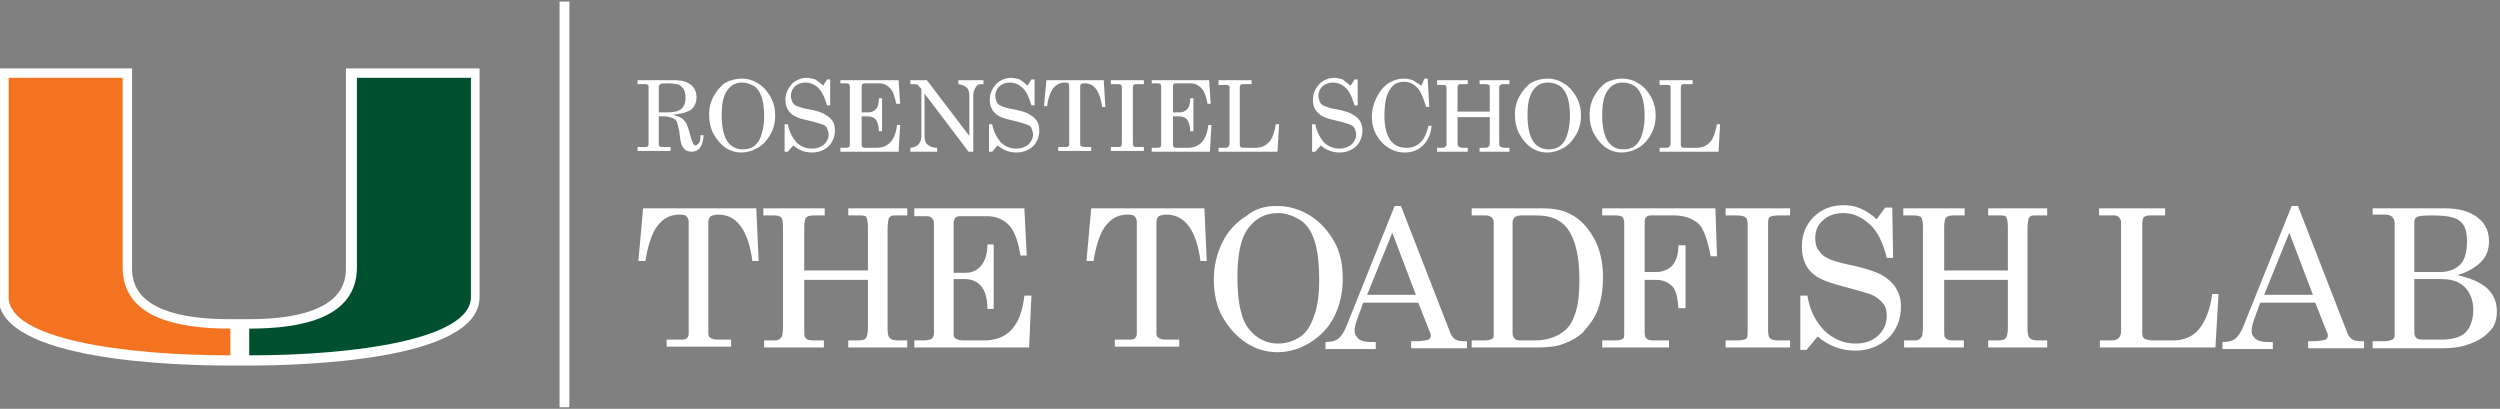 <?xml version="1.0" encoding="UTF-8"?>
<svg id="Layer_1" xmlns="http://www.w3.org/2000/svg" xmlns:xlink="http://www.w3.org/1999/xlink" version="1.1" viewBox="0 0 318 52">
  <rect x="0" y="0" width="318" height="52" fill="#808080" stroke="none"/>
  <!-- Generator: Adobe Illustrator 29.1.0, SVG Export Plug-In . SVG Version: 2.1.0 Build 142)  -->
  <defs>
    <style>
      .st0, .st1 {
        fill: none;
      }

      .st2 {
        fill: #005030;
      }

      .st3 {
        clip-path: url(#clippath-1);
      }

      .st4 {
        clip-path: url(#clippath-3);
      }

      .st5 {
        clip-path: url(#clippath-2);
      }

      .st6 {
        fill: #fff;
      }

      .st1 {
        stroke: #fff;
        stroke-width: 1.25px;
      }

      .st7 {
        fill: #f37321;
      }

      .st8 {
        clip-path: url(#clippath);
      }
    </style>
    <clipPath id="clippath">
      <rect class="st0" x="-.2" y=".2" width="318.3" height="51.6"/>
    </clipPath>
    <clipPath id="clippath-1">
      <rect class="st0" x="-.2" y=".2" width="318.3" height="51.6"/>
    </clipPath>
    <clipPath id="clippath-2">
      <rect class="st0" x="-.2" y=".2" width="318.3" height="51.6"/>
    </clipPath>
    <clipPath id="clippath-3">
      <rect class="st0" x="-.2" y=".2" width="318.3" height="51.6"/>
    </clipPath>
  </defs>
  <g>
    <g class="st8">
      <path class="st6" d="M44,8.7v25.3c0,1.6,0,6.6-12.4,6.6h-2.4c-12.4,0-12.4-5-12.4-6.6V8.7H-.2v29.1c0,8.1,22.6,8.7,29.5,8.7h2.2c6.9,0,29.5-.6,29.5-8.7V8.7s-17,0-17,0Z"/>
    </g>
    <g class="st3">
      <path class="st2" d="M45.4,34V9.9h14.5v27.9c0,5.3-14.5,7.4-28.2,7.4v-3.4c6.8,0,13.7-1.4,13.7-7.8"/>
    </g>
    <g class="st5">
      <path class="st7" d="M15.6,34V9.9H1.1v27.9c0,5.3,14.5,7.4,28.2,7.4v-3.4c-6.8,0-13.7-1.4-13.7-7.8"/>
    </g>
    <g class="st4">
      <line class="st1" x1="71.8" y1=".2" x2="71.8" y2="51.8"/>
    </g>
  </g>
  <g>
    <path class="st6" d="M81.1,10.2h4.7c.9,0,1.6.2,2.1.6s.7,1,.7,1.6c0,.4-.1.8-.3,1.1-.2.3-.5.6-.9.7-.4.2-1,.3-1.8.4.6.2,1,.3,1.2.5s.4.4.5.6c.1.2.3.7.5,1.5.1.5.3.9.4,1.1s.2.2.3.2.2-.1.4-.3.2-.5.2-1h.4c-.1,1.4-.6,2.1-1.5,2.1-.3,0-.6-.1-.8-.2-.2-.2-.4-.4-.5-.7-.1-.2-.2-.8-.3-1.7-.1-.5-.2-.9-.3-1.2-.1-.2-.3-.4-.6-.5-.3-.1-.6-.2-1-.2h-.7v3.5c0,.2,0,.3.1.3.1.1.3.1.5.1h.9v.5h-4.2v-.5h.9c.2,0,.3,0,.4-.1s.1-.2.1-.3v-7.2c0-.2,0-.3-.1-.3-.1-.1-.2-.1-.4-.1h-.9v-.5ZM83.8,14.3h1.1c.7,0,1.3-.1,1.7-.4.4-.3.6-.8.6-1.4,0-.5-.1-.9-.2-1.1-.2-.3-.4-.5-.6-.6s-.7-.2-1.5-.2c-.5,0-.8,0-.9.1s-.2.2-.2.3v3.3Z"/>
    <path class="st6" d="M94.3,10c.8,0,1.5.2,2.1.6.7.4,1.2,1,1.6,1.7s.6,1.5.6,2.4-.2,1.7-.6,2.4-.9,1.3-1.6,1.7-1.4.6-2.1.6-1.4-.2-2-.6-1.1-1-1.5-1.7-.6-1.6-.6-2.5.2-1.7.6-2.4.9-1.3,1.5-1.7c.6-.3,1.3-.5,2-.5ZM94.4,10.5c-.8,0-1.4.3-1.9,1s-.7,1.7-.7,3.2c0,1.6.3,2.7.8,3.4.5.6,1.1.9,1.9.9.5,0,1-.1,1.4-.4s.7-.7.9-1.3c.2-.6.4-1.4.4-2.4,0-1.1-.1-1.9-.3-2.5-.2-.6-.5-1.1-.9-1.4-.7-.4-1.1-.5-1.6-.5Z"/>
    <path class="st6" d="M104.7,10.9l.5-.8h.4v3.3h-.4c-.3-1-.6-1.7-1.1-2.2s-1.1-.7-1.7-.7c-.5,0-1,.2-1.3.5s-.5.7-.5,1.2c0,.3.1.5.2.8.1.2.3.4.6.5.3.1.7.3,1.5.4,1,.2,1.7.4,2.1.7.4.2.7.5.9.8.2.3.3.7.3,1.2,0,.8-.3,1.5-.8,2s-1.3.8-2.1.8c-.9,0-1.7-.3-2.4-.9l-.7.8h-.4v-3.5h.4c.2,1,.6,1.7,1.1,2.3.6.6,1.3.8,2,.8.6,0,1.1-.2,1.5-.5.4-.4.6-.8.6-1.3,0-.3-.1-.5-.2-.8s-.4-.4-.7-.5c-.3-.1-.9-.3-1.8-.5-1-.2-1.7-.5-2-.8-.5-.4-.8-1-.8-1.8s.3-1.4.8-2c.5-.5,1.2-.8,1.9-.8.4,0,.7.1,1.1.2.3.2.7.5,1,.8Z"/>
    <path class="st6" d="M107.1,10.2h7.2l.2,3h-.5c-.2-1-.4-1.6-.8-2s-.8-.6-1.4-.6h-1.8c-.1,0-.2,0-.3.1-.1.1-.1.2-.1.4v3.2h.8c.4,0,.7-.1,1-.4.3-.3.4-.8.4-1.4h.4v4.2h-.4c0-.7-.2-1.2-.4-1.5-.3-.3-.6-.4-1.1-.4h-.7v3.6c0,.1,0,.2.1.3s.2.1.4.1h1.4c1.5,0,2.4-1,2.6-2.9h.4l-.2,3.4h-7.4v-.5h.6c.2,0,.4,0,.5-.1s.1-.2.1-.4v-7.2c0-.2,0-.3-.1-.4-.1-.1-.2-.1-.4-.1h-.7v-.4h.2Z"/>
    <path class="st6" d="M115.7,10.2h2.2l5.4,7.1v-5.1c0-.5-.1-.9-.4-1.1-.2-.2-.5-.3-1-.4v-.5h3.2v.5c-.3,0-.6,0-.7.1-.2.1-.3.3-.4.5s-.2.5-.2.8v7.2h-.6l-5.6-7.4v5.4c0,.5.1.9.4,1.1.2.2.6.4,1.2.4v.5h-3.4v-.5c.4,0,.8-.2,1-.4s.4-.6.4-1v-6.1l-.1-.1c-.2-.2-.3-.4-.4-.4-.1-.1-.3-.1-.5-.1h-.4v-.5h-.1Z"/>
    <path class="st6" d="M130.7,10.9l.5-.8h.4v3.3h-.4c-.3-1-.6-1.7-1.1-2.2s-1.1-.7-1.7-.7c-.5,0-1,.2-1.3.5s-.5.7-.5,1.2c0,.3.1.5.2.8.1.2.3.4.6.5.3.1.7.3,1.5.4,1,.2,1.7.4,2.1.7.4.2.7.5.9.8s.3.7.3,1.2c0,.8-.3,1.5-.8,2s-1.3.8-2.1.8c-.9,0-1.7-.3-2.4-.9l-.7.8h-.4v-3.5h.4c.2,1,.6,1.7,1.1,2.3.6.6,1.3.8,2,.8.6,0,1.1-.2,1.5-.5.4-.4.6-.8.6-1.3,0-.3-.1-.5-.2-.8s-.4-.4-.7-.5-.9-.3-1.8-.5c-1-.2-1.7-.5-2-.8-.5-.4-.8-1-.8-1.8s.3-1.4.8-2c.5-.5,1.2-.8,1.9-.8.4,0,.7.1,1.1.2.3.2.7.5,1,.8Z"/>
    <path class="st6" d="M133.1,10.2h7.3l.2,3.4h-.4c-.3-2-1-3-2.2-3-.2,0-.4,0-.5.1s-.1.2-.1.4v7.2c0,.1,0,.3.1.3s.2.1.4.1h.9v.5h-4.2v-.5h1c.1,0,.2,0,.3-.1s.1-.2.1-.3v-7.3c0-.2,0-.3-.1-.4-.1-.1-.2-.1-.5-.1-.6,0-1.1.3-1.5.8-.3.5-.6,1.2-.7,2.2h-.4l.3-3.3Z"/>
    <path class="st6" d="M141.3,10.2h4.2v.5h-.7c-.3,0-.5,0-.6.1s-.1.2-.1.5v6.8c0,.3,0,.4.1.5s.3.1.5.1h.8v.5h-4.2v-.5h.8c.3,0,.5,0,.5-.1.1-.1.1-.3.1-.5v-6.8c0-.3,0-.4-.1-.5s-.3-.1-.6-.1h-.7v-.5Z"/>
    <path class="st6" d="M146.6,10.2h7.2l.2,3h-.4c-.2-1-.4-1.6-.8-2s-.8-.6-1.4-.6h-1.8c-.1,0-.2,0-.3.1s-.1.2-.1.4v3.2h.8c.4,0,.7-.1,1-.4.3-.3.4-.8.4-1.4h.4v4.2h-.4c0-.7-.2-1.2-.4-1.5-.3-.3-.6-.4-1.1-.4h-.7v3.6c0,.1,0,.2.1.3s.2.1.4.1h1.4c1.5,0,2.4-1,2.6-2.9h.4l-.2,3.4h-7.4v-.5h.6c.2,0,.4,0,.5-.1s.1-.2.1-.4v-7.2c0-.2,0-.3-.1-.4-.1-.1-.2-.1-.4-.1h-.7v-.4h.1Z"/>
    <path class="st6" d="M155,10.2h4.2v.5h-1c-.2,0-.3,0-.4.1-.1.1-.1.2-.1.4v7.1c0,.2,0,.3.1.4s.3.1.6.1h1.3c.7,0,1.2-.2,1.7-.7.4-.4.7-1.2.9-2.3h.4l-.2,3.5h-7.5v-.5h.7c.3,0,.4,0,.5-.1s.2-.2.2-.5v-7c0-.2,0-.3-.1-.3-.1-.1-.2-.1-.4-.1h-.9v-.6Z"/>
    <path class="st6" d="M171.8,10.9l.5-.8h.4v3.3h-.4c-.3-1-.6-1.7-1.1-2.2s-1.1-.7-1.7-.7c-.5,0-1,.2-1.3.5s-.5.7-.5,1.2c0,.3.1.5.2.8.1.2.3.4.6.5s.7.3,1.5.4c1,.2,1.7.4,2.1.7.4.2.7.5.9.8s.3.7.3,1.2c0,.8-.3,1.5-.8,2s-1.3.8-2.1.8c-.9,0-1.7-.3-2.4-.9l-.7.8h-.4v-3.5h.4c.2,1,.6,1.7,1.1,2.3.6.6,1.3.8,2,.8.6,0,1.1-.2,1.5-.5.4-.4.6-.8.6-1.3,0-.3-.1-.5-.2-.8-.1-.2-.4-.4-.7-.5s-.9-.3-1.8-.5c-1-.2-1.7-.5-2-.8-.5-.4-.8-1-.8-1.8s.3-1.4.8-2c.5-.5,1.2-.8,1.9-.8.4,0,.7.1,1.1.2.2.2.6.5,1,.8Z"/>
    <path class="st6" d="M180.8,10.9l.4-.9h.4l.2,3.6h-.4c-.3-1-.6-1.8-1-2.3-.5-.6-1.1-.9-1.8-.9-.8,0-1.4.3-1.8,1-.5.7-.7,1.8-.7,3.4,0,1.4.3,2.4.8,3.1.5.6,1.1.9,2,.9.7,0,1.3-.2,1.8-.7s.8-1.2,1-2.1h.4c-.1,1.1-.5,1.9-1.1,2.5s-1.4.9-2.3.9c-.8,0-1.4-.2-2.1-.6-.6-.4-1.1-.9-1.5-1.6s-.6-1.5-.6-2.3c0-.9.2-1.7.6-2.5.4-.8.9-1.4,1.5-1.8.6-.4,1.3-.6,2-.6.4,0,.8.1,1.1.2.2.1.6.4,1.1.7Z"/>
    <path class="st6" d="M182.8,10.2h3.9v.5h-.7c-.2,0-.4,0-.5.1s-.1.3-.1.6v2.8h4.1v-2.8c0-.4,0-.6-.1-.6s-.2-.1-.5-.1h-.7v-.5h3.8v.5h-.7c-.2,0-.3,0-.4.1-.1,0-.1.1-.2.2v7c0,.3,0,.5.1.6s.3.2.6.2h.6v.5h-3.8v-.5h.7c.3,0,.4-.1.5-.2s.1-.3.1-.6v-3.1h-4.1v3.1c0,.3,0,.5.1.6s.3.2.5.2h.7v.5h-3.9v-.5h.7c.1,0,.2,0,.3-.1s.1-.1.2-.2v-7c0-.3,0-.6-.1-.6-.1-.1-.2-.1-.5-.1h-.6v-.6h0Z"/>
    <path class="st6" d="M196.8,10c.8,0,1.5.2,2.1.6.7.4,1.2,1,1.6,1.7.4.7.6,1.5.6,2.4s-.2,1.7-.6,2.4c-.4.7-.9,1.3-1.6,1.7-.7.4-1.4.6-2.1.6s-1.4-.2-2-.6-1.1-1-1.5-1.7-.6-1.6-.6-2.5.2-1.7.6-2.4c.4-.7.9-1.3,1.5-1.7.6-.3,1.3-.5,2-.5ZM196.9,10.5c-.8,0-1.4.3-1.9,1s-.7,1.7-.7,3.2c0,1.6.3,2.7.8,3.4.5.6,1.1.9,1.9.9.5,0,1-.1,1.4-.4s.7-.7.9-1.3c.2-.6.4-1.4.4-2.4,0-1.1-.1-1.9-.3-2.5s-.5-1.1-.9-1.4c-.6-.4-1.1-.5-1.6-.5Z"/>
    <path class="st6" d="M206.3,10c.8,0,1.5.2,2.1.6.7.4,1.2,1,1.6,1.7.4.7.6,1.5.6,2.4s-.2,1.7-.6,2.4c-.4.7-.9,1.3-1.6,1.7-.7.4-1.4.6-2.1.6s-1.4-.2-2-.6-1.1-1-1.5-1.7-.6-1.6-.6-2.5.2-1.7.6-2.4c.4-.7.9-1.3,1.5-1.7.6-.3,1.3-.5,2-.5ZM206.4,10.5c-.8,0-1.4.3-1.9,1s-.7,1.7-.7,3.2c0,1.6.3,2.7.8,3.4.5.6,1.1.9,1.9.9.5,0,1-.1,1.4-.4s.7-.7.9-1.3c.2-.6.4-1.4.4-2.4,0-1.1-.1-1.9-.3-2.5s-.5-1.1-.9-1.4c-.6-.4-1.1-.5-1.6-.5Z"/>
    <path class="st6" d="M211.1,10.2h4.2v.5h-1c-.2,0-.3,0-.4.1-.1.1-.1.2-.1.4v7.1c0,.2,0,.3.1.4s.3.1.6.1h1.3c.7,0,1.2-.2,1.7-.7.4-.4.7-1.2.9-2.3h.4l-.2,3.5h-7.5v-.5h.7c.3,0,.4,0,.5-.1s.2-.2.2-.5v-7c0-.2,0-.3-.1-.3-.1-.1-.2-.1-.4-.1h-.9v-.6Z"/>
  </g>
  <g>
    <path class="st6" d="M81.8,26.5h14.4l.3,6.7h-.8c-.5-3.9-2-5.9-4.3-5.9-.5,0-.8.1-1,.2-.2.2-.3.4-.3.8v14.1c0,.3.1.5.3.6s.4.2.8.2h1.8v.9h-8.2v-.9h2c.3,0,.5-.1.6-.2s.2-.3.2-.5v-14.3c0-.3-.1-.5-.3-.7-.2-.2-.5-.2-.9-.2-1.2,0-2.1.5-2.9,1.6-.6.9-1.1,2.3-1.4,4.3h-.9l.6-6.7Z"/>
    <path class="st6" d="M97.3,26.5h7.6v.9h-1.4c-.5,0-.8.1-1,.3-.1.2-.2.6-.2,1.2v5.5h8.1v-5.5c0-.7-.1-1.1-.2-1.3s-.5-.2-1-.2h-1.3v-.9h7.5v.9h-1.4c-.3,0-.6,0-.7.1s-.3.2-.3.5c0,.1-.1.5-.1,1.1v12.7c0,.6.1,1,.2,1.1.2.3.6.4,1.1.4h1.2v.9h-7.5v-.9h1.3c.5,0,.9-.1,1-.4.1-.2.2-.5.2-1.2v-6.1h-8.1v6.2c0,.6,0,1,.1,1.1.2.3.5.4,1,.4h1.4v.9h-7.6v-.9h1.4c.3,0,.5-.1.6-.2s.3-.3.3-.4.1-.5.1-1v-12.8c0-.7-.1-1.1-.2-1.2-.1-.2-.5-.3-1-.3h-1.3v-.9h.2Z"/>
    <path class="st6" d="M116.3,26.5h14l.3,6h-.8c-.3-1.9-.8-3.2-1.5-3.9-.7-.7-1.6-1.1-2.7-1.1h-3.5c-.3,0-.5.1-.6.2-.1.2-.2.4-.2.7v6.3h1.5c.8,0,1.5-.3,2-.9.5-.6.8-1.5.8-2.7h.8v8.2h-.8c0-1.4-.3-2.3-.8-2.9-.5-.6-1.2-.9-2.1-.9h-1.4v7c0,.3.1.5.3.6.2.1.5.2.9.2h2.7c3,0,4.7-1.9,5.1-5.7h.9l-.3,6.6h-14.6v-.9h1.2c.5,0,.8-.1,1-.2.2-.2.3-.4.3-.7v-14c0-.3-.1-.5-.3-.7-.2-.2-.4-.2-.8-.2h-1.4v-1Z"/>
    <path class="st6" d="M138.8,26.5h14.4l.3,6.7h-.8c-.5-3.9-2-5.9-4.3-5.9-.5,0-.8.1-1,.2-.2.2-.3.4-.3.8v14.1c0,.3.1.5.3.6s.4.2.8.2h1.8v.9h-8.2v-.9h2c.3,0,.5-.1.6-.2s.2-.3.2-.5v-14.3c0-.3-.1-.5-.3-.7s-.5-.2-.9-.2c-1.2,0-2.1.5-2.9,1.6-.6.9-1.1,2.3-1.4,4.3h-.9l.6-6.7Z"/>
    <path class="st6" d="M162.4,26.2c1.5,0,2.9.4,4.2,1.2,1.3.8,2.3,1.9,3.1,3.3.8,1.4,1.1,3,1.1,4.8s-.4,3.4-1.1,4.8-1.8,2.5-3.1,3.3-2.7,1.2-4.1,1.2-2.8-.4-4-1.2-2.2-1.9-3-3.3c-.8-1.4-1.1-3.1-1.1-4.8s.4-3.3,1.1-4.7c.7-1.4,1.7-2.5,3-3.3,1.2-1,2.5-1.3,3.9-1.3ZM162.6,27.1c-1.6,0-2.8.6-3.8,1.9s-1.4,3.4-1.4,6.3c0,3.2.5,5.4,1.5,6.6,1,1.2,2.2,1.8,3.7,1.8,1,0,1.9-.3,2.7-.8s1.4-1.4,1.8-2.6c.5-1.2.7-2.8.7-4.7,0-2.1-.2-3.8-.6-5-.4-1.2-1-2.1-1.8-2.6s-1.8-.9-2.8-.9Z"/>
    <path class="st6" d="M177.4,26.2h.8l6.3,16.2c.3.7.8,1,1.6,1h.5v.9h-7.1v-.9h.6c.7,0,1.3-.1,1.6-.2.2-.1.3-.3.3-.5,0-.1,0-.3-.1-.4l-1.5-3.8h-7l-.8,2.2c-.2.6-.3,1-.3,1.4s.2.7.5,1c.4.3.9.4,1.6.4h.6v.9h-6.4v-.9c.7,0,1.2-.1,1.6-.4s.8-.9,1.1-1.7l6.1-15.2ZM177.1,29.6l-3.2,7.9h6.2l-3-7.9Z"/>
    <path class="st6" d="M187.1,26.5h9.1c1.4,0,2.5.2,3.5.7,1.2.6,2.2,1.6,3,3s1.2,3.1,1.2,5c0,1.6-.2,3-.7,4.3-.4,1-1,1.8-1.7,2.6s-1.7,1.3-2.8,1.7c-.8.3-2,.4-3.3.4h-8.2v-.9h1.7c.4,0,.7-.1.9-.2.2-.1.2-.3.2-.6v-14.3c0-.2-.1-.4-.3-.6-.2-.1-.4-.2-.7-.2h-1.8v-.9h-.1ZM193.5,27.4c-.4,0-.6.1-.8.2-.2.2-.3.4-.3.7v14.1c0,.3.1.5.3.7s.5.2,1,.2h1.5c1.3,0,2.5-.3,3.5-1,.7-.5,1.2-1.1,1.5-2,.5-1.1.7-2.7.7-4.7,0-3-.5-5.1-1.5-6.5-.9-1.2-2.2-1.7-4-1.7,0,0-1.9,0-1.9,0Z"/>
    <path class="st6" d="M203.8,26.5h14.4l.2,6.1h-.8c-.4-2.1-.9-3.5-1.5-4.1-.8-.7-1.8-1.1-3.2-1.1h-2.9c-.3,0-.5.1-.6.2s-.2.3-.2.6v6.4h1.5c.8,0,1.5-.3,2-.8.5-.6.8-1.4.8-2.6h.9v8h-.9c-.1-1.3-.3-2.3-.8-2.8s-1.2-.8-2-.8h-1.5v6.7c0,.4.1.7.3.8.2.2.5.2,1,.2h1.8v.9h-8.5v-.9h1.8c.4,0,.6-.1.8-.2s.2-.4.2-.7v-14.1c0-.3-.1-.5-.2-.7-.2-.1-.4-.2-.9-.2h-1.7v-.9h0Z"/>
    <path class="st6" d="M219.5,26.5h8.2v.9h-1.4c-.6,0-1,.1-1.2.2-.2.2-.2.5-.2,1v13.4c0,.5.1.9.2,1,.2.2.5.3,1,.3h1.6v.9h-8.2v-.9h1.5c.5,0,.9-.1,1.1-.2.2-.2.2-.5.2-1v-13.5c0-.5-.1-.8-.2-.9-.2-.2-.6-.3-1.2-.3h-1.4v-.9h0Z"/>
    <path class="st6" d="M238.7,27.9l1.1-1.5h.9l.1,6.4h-.8c-.5-2-1.2-3.4-2.2-4.3s-2.1-1.4-3.3-1.4c-1.1,0-1.9.3-2.6.9-.7.6-1,1.4-1,2.3,0,.6.1,1.1.4,1.5.3.4.6.8,1.1,1,.5.3,1.5.6,2.9.9,2,.4,3.4.9,4.1,1.3s1.4,1,1.8,1.7c.4.7.6,1.4.6,2.3,0,1.6-.5,2.9-1.6,4-1.1,1-2.5,1.6-4.2,1.6-1.8,0-3.4-.6-4.8-1.8l-1.4,1.7h-.8v-6.9h.9c.3,1.9,1.1,3.4,2.2,4.5,1.2,1.1,2.5,1.6,3.9,1.6,1.2,0,2.1-.3,2.9-1,.7-.7,1.1-1.5,1.1-2.5,0-.6-.1-1.1-.4-1.5-.3-.4-.7-.8-1.3-1.1s-1.8-.6-3.6-1.1c-2-.5-3.3-1-4-1.6-1-.8-1.5-2-1.5-3.5,0-1.6.5-2.8,1.5-3.8s2.3-1.5,3.8-1.5c.7,0,1.4.1,2.1.4.7.3,1.4.7,2.1,1.4Z"/>
    <path class="st6" d="M242.3,26.5h7.6v.9h-1.4c-.5,0-.8.1-1,.3-.1.2-.2.6-.2,1.2v5.5h8.1v-5.5c0-.7-.1-1.1-.2-1.3s-.5-.2-1-.2h-1.3v-.9h7.5v.9h-1.4c-.3,0-.6,0-.7.1s-.3.2-.3.5c0,.1-.1.5-.1,1.1v12.7c0,.6.1,1,.2,1.1.2.3.6.4,1.1.4h1.2v.9h-7.5v-.9h1.3c.5,0,.9-.1,1-.4.1-.2.2-.5.2-1.2v-6.1h-8.1v6.2c0,.6,0,1,.1,1.1.2.3.5.4,1,.4h1.4v.9h-7.6v-.9h1.4c.3,0,.5-.1.6-.2s.3-.3.3-.4.1-.5.1-1v-12.8c0-.7-.1-1.1-.2-1.2-.1-.2-.5-.3-1-.3h-1.3v-.9h.2Z"/>
    <path class="st6" d="M267.2,26.5h8.2v.9h-2c-.3,0-.5.1-.7.2-.1.2-.2.4-.2.8v14c0,.3.1.6.3.7s.6.2,1.1.2h2.5c1.3,0,2.4-.4,3.2-1.3.8-.9,1.5-2.4,1.8-4.6h.8l-.4,6.8h-14.7v-.9h1.4c.5,0,.8-.1,1-.3s.3-.5.3-.9v-13.8c0-.3-.1-.5-.3-.7s-.4-.2-.7-.2h-1.8v-.9h.2Z"/>
    <path class="st6" d="M291.5,26.2h.8l6.3,16.2c.3.7.8,1,1.6,1h.5v.9h-7.1v-.9h.6c.7,0,1.3-.1,1.6-.2.2-.1.3-.3.3-.5,0-.1,0-.3-.1-.4l-1.5-3.8h-7l-.8,2.2c-.2.6-.3,1-.3,1.4s.2.7.5,1c.4.3.9.4,1.6.4h.6v.9h-6.4v-.9c.7,0,1.2-.1,1.6-.4s.8-.9,1.1-1.7l6.1-15.2ZM291.2,29.6l-3.2,7.9h6.2l-3-7.9Z"/>
    <path class="st6" d="M301.8,26.5h9.2c1.8,0,3.2.4,4.2,1.2s1.4,1.8,1.4,3c0,1-.3,1.9-1,2.6s-1.7,1.3-3,1.7c1.7.4,2.9.9,3.8,1.7.8.8,1.2,1.7,1.2,2.9,0,.9-.2,1.7-.7,2.3s-1.3,1.3-2.4,1.7c-1.1.5-2.4.7-3.8.7h-8.9v-.9h1.5c.4,0,.8-.1,1-.2s.3-.3.3-.5v-14.3c0-.3-.1-.6-.3-.8-.2-.2-.5-.3-.9-.3h-1.6v-.8h0ZM307.1,34.6h3.3c1,0,1.8-.3,2.5-.9.6-.6.9-1.6.9-3,0-.9-.1-1.5-.4-2s-.7-.8-1.3-1c-.6-.2-1.5-.3-2.9-.3-1,0-1.6.1-1.8.2-.2.1-.3.4-.3.7v6.3h0ZM307.1,35.5v6.8c0,.3.1.6.3.7.2.2.5.2,1,.2h2.1c1.4,0,2.5-.3,3.1-.9s1-1.6,1-2.9c0-1.2-.4-2.2-1.1-2.9s-1.7-1-2.9-1c0,0-3.5,0-3.5,0Z"/>
  </g>
</svg>